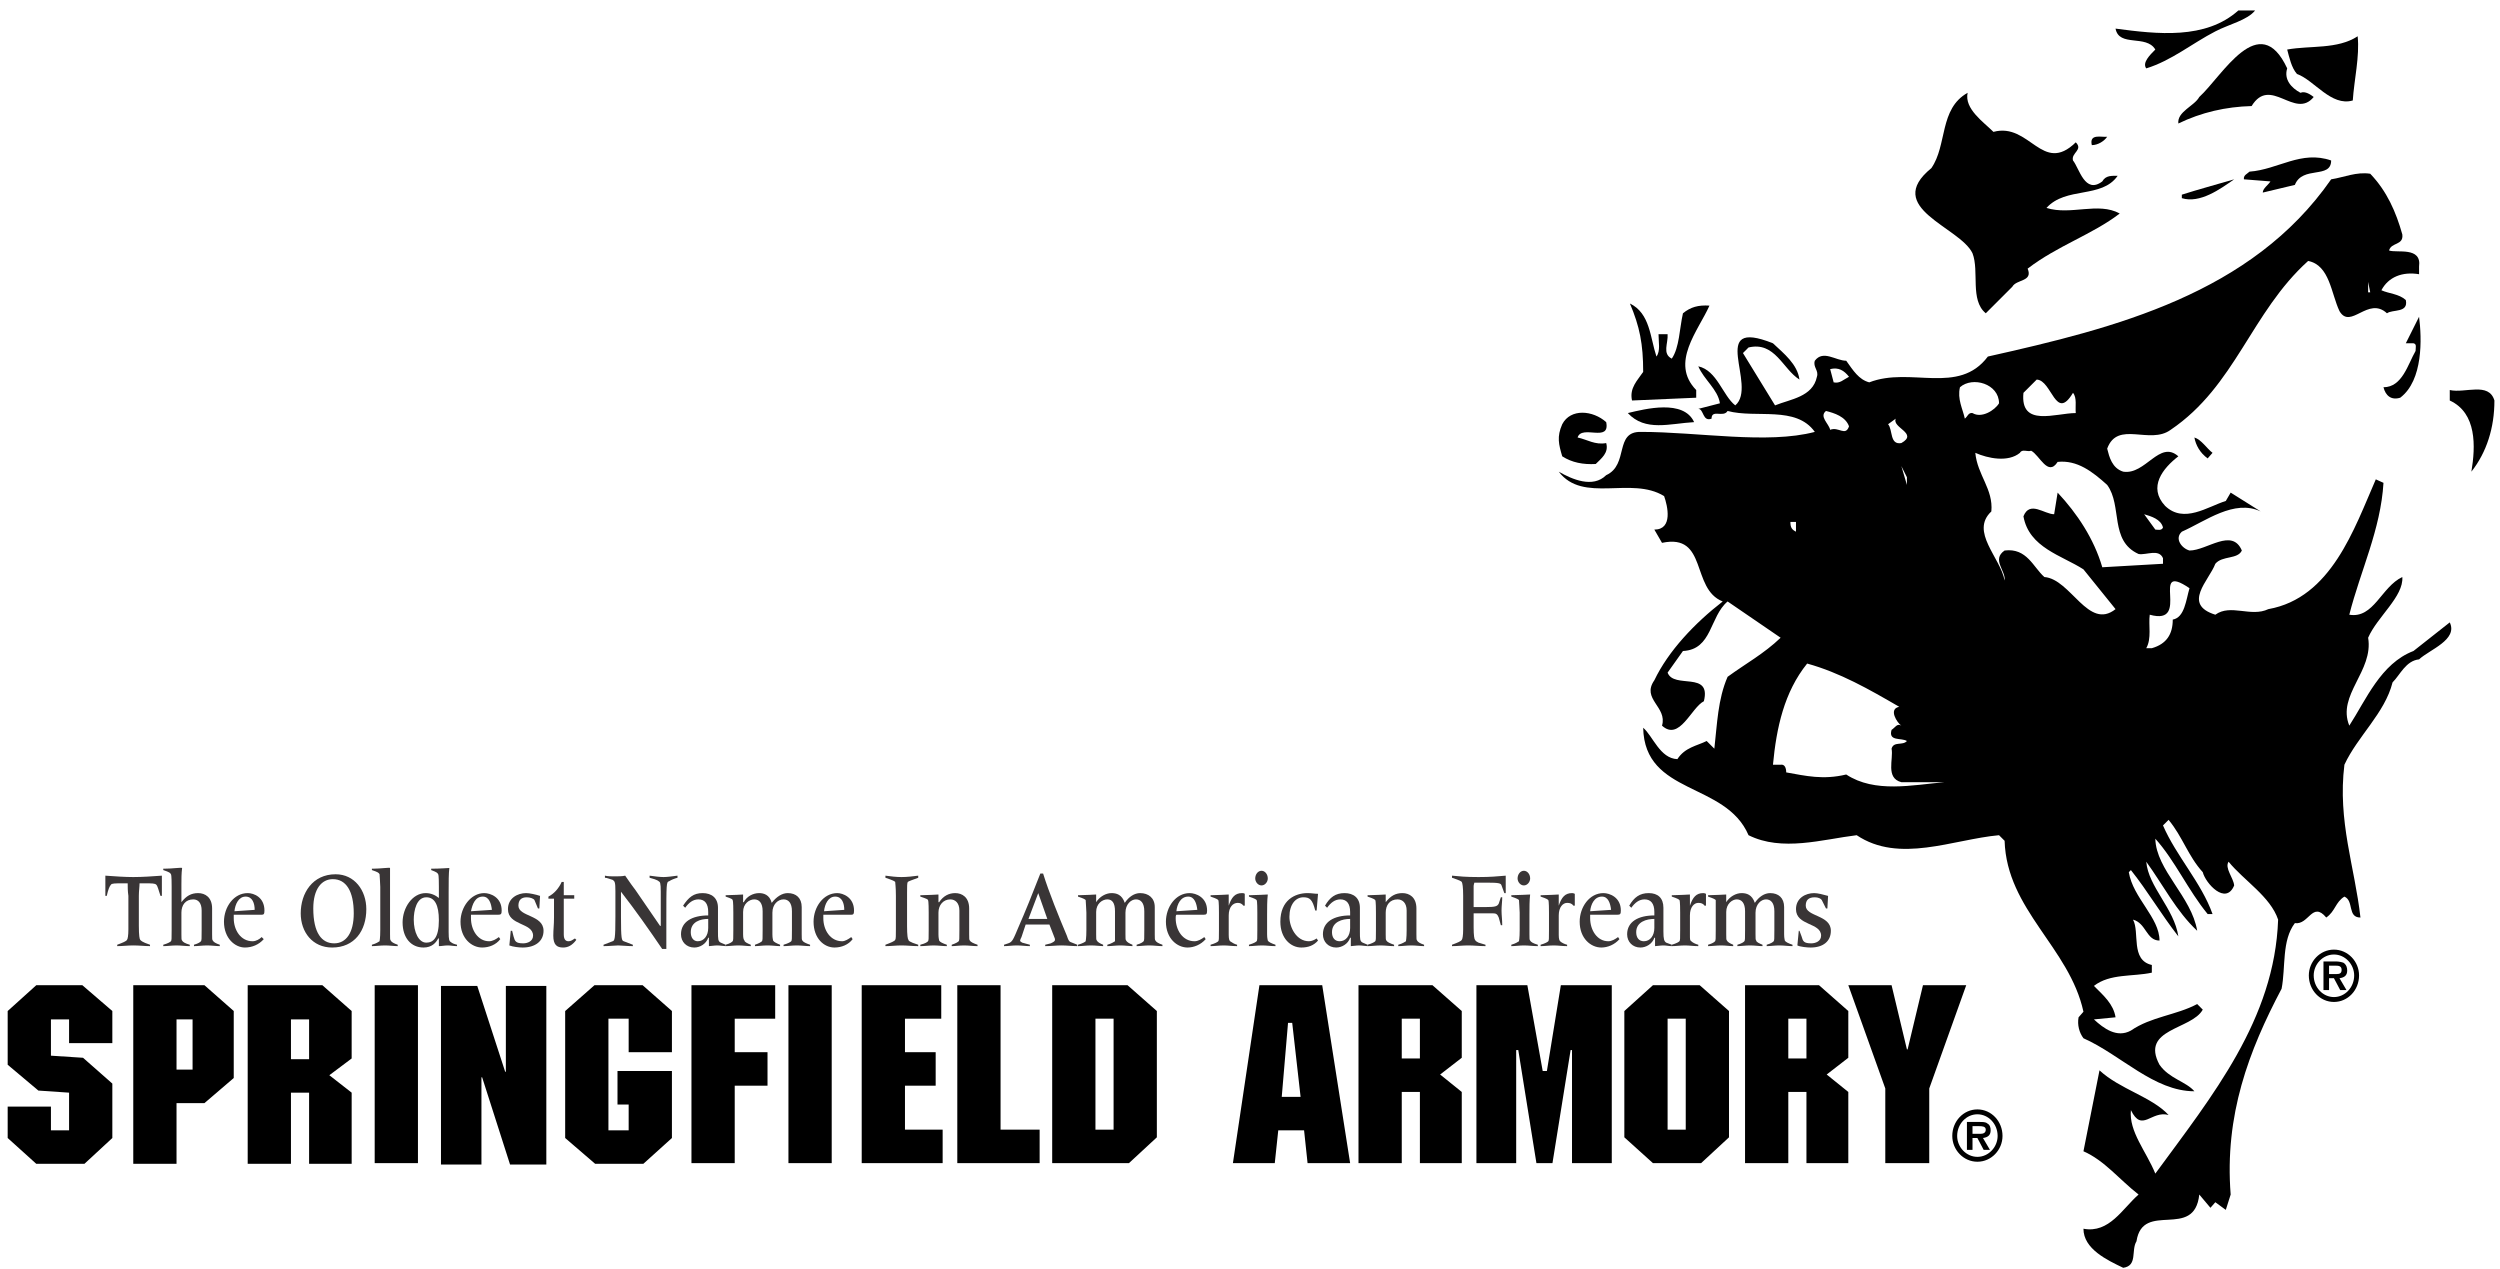 <?xml version="1.0" encoding="UTF-8"?>
<!DOCTYPE svg PUBLIC "-//W3C//DTD SVG 1.1//EN" "http://www.w3.org/Graphics/SVG/1.1/DTD/svg11.dtd">
<!-- Creator: CorelDRAW X7 -->
<svg xmlns="http://www.w3.org/2000/svg" xml:space="preserve" width="3.583in" height="1.819in" version="1.1" style="shape-rendering:geometricPrecision; text-rendering:geometricPrecision; image-rendering:optimizeQuality; fill-rule:evenodd; clip-rule:evenodd"
viewBox="0 0 3583 1819"
 xmlns:xlink="http://www.w3.org/1999/xlink">
 <defs>
  <style type="text/css">
   <![CDATA[
    .fil0 {fill:black;fill-rule:nonzero}
    .fil1 {fill:#393536;fill-rule:nonzero}
   ]]>
  </style>
 </defs>
 <g id="Layer_x0020_1">
  <path class="fil0" d="M3232 15c-11,14 -38,20 -57,30 -33,17 -63,42 -99,53 -6,-8 5,-19 13,-27 -13,-22 -52,-3 -57,-30 60,8 129,16 176,-26l24 0z"/>
  <path class="fil0" d="M3379 52c3,29 -5,62 -7,92 -31,9 -55,-29 -80,-38 -8,-9 -11,-24 -14,-35 33,-6 72,0 101,-19z"/>
  <path class="fil0" d="M3278 98c-5,16 6,28 19,35 7,-3 15,3 19,6 -27,33 -62,-31 -89,13 -37,1 -72,9 -105,25 -2,-17 23,-25 30,-38 33,-30 86,-127 126,-41z"/>
  <path class="fil0" d="M2857 189c52,-14 70,62 118,15 11,11 -7,15 -4,26 9,11 17,49 42,30 5,-9 14,-8 22,-8 -23,33 -74,15 -102,46 35,11 74,-9 105,8 -39,30 -89,46 -132,79 8,19 -16,15 -22,26l-38 38c-23,-19 -9,-60 -19,-86 -18,-38 -129,-65 -59,-122 23,-33 11,-85 52,-108 -5,23 23,42 37,56z"/>
  <path class="fil0" d="M3020 196c-4,6 -13,12 -22,12 -4,-17 14,-11 22,-12z"/>
  <path class="fil0" d="M3341 230c0,27 -41,7 -52,35l-46 11c0,-6 8,-11 11,-16l-38 -3c-1,-6 5,-8 8,-11 41,-3 74,-31 117,-16z"/>
  <path class="fil0" d="M3202 257c-20,14 -49,35 -75,27l0 -5c25,-8 48,-14 75,-22z"/>
  <path class="fil0" d="M2374 511c6,-8 3,-21 3,-32l13 0c1,13 -8,28 6,35 11,-16 11,-43 16,-65 11,-9 22,-12 38,-11 -16,36 -57,82 -19,121l0 11 -92 4c-4,-18 8,-29 16,-41 0,-40 -5,-65 -19,-98 29,14 29,49 38,76z"/>
  <path class="fil0" d="M3440 570c-13,4 -21,-3 -24,-15 27,0 35,-33 46,-52 0,-5 2,-10 -3,-11l-11 0 19 -38c4,31 6,91 -27,116z"/>
  <polygon class="fil0" points="3421,514 3432,514 "/>
  <path class="fil0" d="M3575 574c0,39 -11,74 -33,102 6,-36 8,-84 -31,-102l0 -15c22,5 56,-12 64,15z"/>
  <path class="fil0" d="M2428 605c-35,2 -70,14 -95,-13 25,-6 80,-20 95,13z"/>
  <path class="fil0" d="M2302 605c6,30 -35,3 -41,22 14,3 25,11 41,8 4,14 -7,22 -15,30 -18,1 -34,-2 -48,-11 -5,-17 -8,-28 0,-46 12,-23 44,-20 63,-3z"/>
  <path class="fil0" d="M3171 649l-7 8c-11,-8 -17,-19 -19,-30 10,3 18,16 26,22z"/>
  <path class="fil0" d="M3114 888c0,21 -9,35 -30,41l-8 0c8,-14 3,-33 5,-48 61,17 -2,-78 57,-38 -5,17 -7,42 -24,45zm-101 -75l0 0c-12,-41 -36,-77 -64,-107l-5 31c-14,0 -35,-20 -44,3 8,45 55,56 86,76l46 57c-39,31 -64,-43 -102,-46 -16,-14 -25,-42 -57,-38 -19,13 2,29 0,43 -6,-33 -50,-70 -19,-99 3,-32 -20,-52 -23,-84 18,8 47,14 64,0 3,-6 11,-1 16,-3 12,6 24,38 38,16 28,-3 50,14 71,33 22,30 3,80 45,99 11,2 29,-8 35,6l0 8 -87 5zm-197 -213l0 0c-3,-14 -11,-28 -7,-45 18,-16 56,-5 56,23 -6,10 -25,22 -38,14 -6,-1 -7,5 -11,8zm-170 510l0 0c-33,8 -58,2 -86,-3 0,-6 -2,-12 -8,-11l-11 0c5,-53 16,-104 49,-145 47,13 89,37 132,62 -16,3 -3,23 3,27 -6,-4 -9,3 -14,6 -5,17 14,11 22,16 -6,7 -19,0 -22,11 3,15 -9,42 14,48l62 0c-46,4 -100,16 -141,-11zm-72 -362l0 0 0 14c-6,-3 -8,-6 -8,-14l8 0zm43 -159l0 0c12,3 28,8 33,22 -5,15 -15,0 -27,5 -2,-9 -16,-19 -6,-27zm33 -49l0 0c-8,4 -13,10 -22,8l-5 -19c12,-3 20,2 27,11zm83 144l0 0 0 11 -8 -27 8 16zm-16 -84l0 0c-6,13 33,21 8,35 -17,3 -12,-19 -19,-27l11 -8zm183 -37l0 0 19 -19c22,1 27,61 52,19 6,7 3,20 4,29 -29,0 -80,21 -75,-29zm200 193l0 0c-2,5 -8,3 -11,3l-16 -22c10,3 24,7 27,19zm294 -352l0 0 3 15 -3 0 0 -15zm117 488l0 0 -52 41c-47,18 -68,70 -92,107 -18,-44 35,-78 27,-126 13,-30 51,-59 49,-87 -30,14 -41,60 -76,54 16,-63 45,-122 49,-189l-11 -5c-31,71 -64,170 -154,186 -25,12 -54,-8 -76,8 -48,-15 -9,-49 0,-73 10,-12 32,-6 38,-19 -14,-33 -50,0 -75,0 -11,-3 -22,-17 -11,-27 34,-15 75,-47 113,-29l-43 -27 -7 12c-26,8 -60,33 -87,7 -25,-27 -3,-54 19,-71 -27,-24 -47,27 -79,22 -16,-5 -20,-21 -23,-33 15,-41 61,-5 91,-27 93,-63 115,-168 197,-242 31,6 33,47 45,72 16,27 41,-22 68,3 8,-6 31,0 27,-19 -10,-9 -24,-9 -35,-14 10,-19 30,-27 54,-23l0 -11c4,-29 -32,-19 -43,-23 3,-12 21,-7 19,-23 -9,-32 -22,-62 -46,-87 -20,-3 -37,5 -56,8 -114,164 -309,213 -492,254 -42,56 -111,14 -170,37 -15,-4 -23,-17 -33,-31 -15,0 -33,-16 -45,0 -3,9 6,14 3,23 -6,29 -38,32 -60,41l-46 -75 8 -8c38,-9 49,31 73,46 -3,-22 -22,-37 -38,-52 -95,-38 -21,61 -54,89 -18,-14 -26,-50 -53,-56 8,19 28,33 31,53l-31 8c8,0 6,19 19,14 0,-14 17,-1 23,-11 41,11 98,-8 125,30 -68,18 -167,0 -249,0 -39,-1 -17,47 -50,62 -19,19 -49,6 -68,-5 35,46 104,6 151,35 5,14 13,48 -14,48l11 19c66,-14 41,66 87,84 -40,31 -78,71 -98,113 -19,27 19,38 11,65 25,23 42,-26 60,-35 11,-44 -43,-17 -52,-41l22 -31c42,-2 38,-49 64,-71l76 52c-24,23 -50,37 -76,56 -14,32 -15,68 -19,103l-11 -11c-14,7 -31,9 -42,26 -25,-1 -35,-33 -49,-45 2,97 118,77 151,154 48,24 106,6 155,0 61,41 138,6 204,0l8 8c3,99 93,153 113,245l-7 8c-2,11 1,22 7,30 54,24 101,76 159,76 -12,-14 -36,-18 -50,-38 -28,-52 46,-50 62,-79l-8 -8c-30,16 -66,18 -95,38 -20,11 -39,-3 -53,-16l31 -3c-3,-19 -17,-31 -31,-45 23,-18 56,-13 83,-19l0 -11c-31,-7 -17,-47 -27,-65 19,5 19,30 38,30 0,-33 -38,-61 -44,-98l3 -3c24,30 43,63 68,95 -6,-40 -43,-71 -46,-107 24,33 43,71 73,99 -8,-49 -59,-87 -60,-132 28,31 47,74 75,108l7 0c-16,-45 -52,-83 -71,-127l8 -8c20,24 28,52 49,75 4,16 33,48 45,19 -1,-11 -14,-25 -8,-34 22,27 60,50 71,83 -5,143 -94,252 -176,364 -13,-32 -38,-60 -35,-91 16,33 29,0 54,7 -24,-26 -70,-37 -99,-64l-23 116c30,13 52,41 79,62 -23,20 -42,56 -79,49 0,29 34,45 57,56 21,-3 11,-25 19,-38 9,-59 83,-1 90,-67l16 19 7 -8 15 11 7 -22c-9,-114 26,-206 73,-295 6,-31 0,-69 19,-94 20,3 25,-32 45,-8 13,-9 13,-22 26,-30 14,6 4,30 23,30 -8,-72 -33,-138 -23,-219 19,-41 58,-74 69,-118 11,-11 19,-31 38,-33 15,-14 56,-28 44,-53z"/>
  <polygon class="fil0" points="118,1412 161,1449 161,1495 99,1495 99,1461 73,1461 73,1513 119,1516 161,1553 161,1631 121,1668 52,1668 11,1631 11,1586 73,1586 73,1620 99,1620 99,1566 55,1563 11,1526 11,1449 52,1412 "/>
  <path class="fil0" d="M253 1533l23 0 0 -72 -23 0 0 72zm82 12l0 0 -42 36 -40 0 0 87 -62 0 0 -256 102 0 42 37 0 96z"/>
  <path class="fil0" d="M417 1518l26 0 0 -57 -26 0 0 57zm87 -1l0 0 -32 24 32 25 0 102 -61 0 0 -102 -26 0 0 102 -62 0 0 -256 107 0 42 37 0 68z"/>
  <polygon class="fil0" points="537,1412 599,1412 599,1667 537,1667 "/>
  <polygon class="fil0" points="783,1669 731,1669 691,1544 690,1544 690,1669 632,1669 632,1413 684,1413 724,1536 725,1536 725,1413 783,1413 "/>
  <polygon class="fil0" points="963,1508 901,1508 901,1460 872,1460 872,1620 901,1620 901,1583 885,1583 885,1535 963,1535 963,1631 922,1668 853,1668 810,1631 810,1449 852,1412 921,1412 963,1449 "/>
  <polygon class="fil0" points="1111,1460 1053,1460 1053,1508 1100,1508 1100,1556 1053,1556 1053,1667 991,1667 991,1412 1111,1412 "/>
  <polygon class="fil0" points="1130,1412 1192,1412 1192,1667 1130,1667 "/>
  <polygon class="fil0" points="1349,1460 1297,1460 1297,1508 1341,1508 1341,1556 1297,1556 1297,1619 1351,1619 1351,1667 1235,1667 1235,1412 1349,1412 "/>
  <polygon class="fil0" points="1434,1619 1490,1619 1490,1667 1372,1667 1372,1412 1434,1412 "/>
  <path class="fil0" d="M1570 1619l26 0 0 -159 -26 0 0 159zm88 11l0 0 -40 37 -110 0 0 -255 108 0 42 37 0 181z"/>
  <path class="fil0" d="M1852 1466l-6 0 -9 106 27 0 -12 -106zm83 201l0 0 -61 0 -5 -47 -37 0 -5 47 -60 0 38 -255 90 0 40 255z"/>
  <path class="fil0" d="M2009 1517l26 0 0 -57 -26 0 0 57zm86 -1l0 0 -31 24 31 25 0 102 -60 0 0 -102 -26 0 0 102 -62 0 0 -255 106 0 42 37 0 67z"/>
  <polygon class="fil0" points="2310,1667 2253,1667 2253,1505 2251,1505 2225,1667 2202,1667 2176,1505 2173,1505 2173,1667 2116,1667 2116,1412 2189,1412 2211,1535 2217,1535 2237,1412 2310,1412 "/>
  <path class="fil0" d="M2390 1619l26 0 0 -159 -26 0 0 159zm88 11l0 0 -40 37 -69 0 -41 -37 0 -181 41 -37 67 0 42 37 0 181z"/>
  <path class="fil0" d="M2563 1517l26 0 0 -57 -26 0 0 57zm86 -1l0 0 -31 24 31 25 0 102 -60 0 0 -102 -26 0 0 102 -62 0 0 -255 106 0 42 37 0 67z"/>
  <polygon class="fil0" points="2765,1560 2765,1667 2702,1667 2702,1560 2649,1412 2711,1412 2733,1504 2734,1504 2756,1412 2818,1412 "/>
  <path class="fil0" d="M2838 1625c4,0 8,-1 8,-6 0,-5 -6,-5 -10,-5l-9 0 0 11 11 0zm14 23l0 0 -9 0 -9 -17 -7 0 0 17 -8 0 0 -40 19 0c3,0 8,0 10,2 4,2 5,6 5,10 0,7 -4,10 -11,11l10 17zm11 -20l0 0c0,-17 -13,-31 -29,-31 -16,0 -29,14 -29,31 0,16 13,30 29,30 16,0 29,-14 29,-30zm-65 0l0 0c0,-21 16,-38 36,-38 20,0 36,17 36,38 0,20 -16,37 -36,37 -20,0 -36,-17 -36,-37z"/>
  <path class="fil0" d="M3349 1396c4,0 7,-1 7,-6 0,-6 -5,-6 -9,-6l-9 0 0 12 11 0zm14 23l0 0 -9 0 -9 -17 -7 0 0 17 -8 0 0 -41 19 0c3,0 8,1 10,2 4,3 5,7 5,11 0,7 -4,10 -11,11l10 17zm11 -21l0 0c0,-16 -13,-30 -29,-30 -16,0 -29,14 -29,30 0,17 13,31 29,31 16,0 29,-14 29,-31zm-65 0l0 0c0,-20 16,-37 36,-37 20,0 36,17 36,37 0,21 -16,38 -36,38 -20,0 -36,-17 -36,-38z"/>
  <path class="fil1" d="M199 1327c0,14 1,19 2,20 1,1 2,3 14,7l0 2c-8,0 -15,-1 -24,-1 -8,0 -15,1 -23,1l0 -2c8,-3 13,-5 14,-7 1,-1 2,-6 2,-15l0 -48c-1,-7 -1,-13 -1,-18 -3,0 -5,0 -8,0 -10,0 -15,0 -16,2 -2,2 -4,7 -6,16l-2 0 0 -29c14,1 28,2 40,2 13,0 27,-1 41,-2l0 29 -2 0c-3,-9 -4,-14 -6,-16 -2,-2 -6,-2 -16,-2 -3,0 -6,0 -8,0 0,5 -1,11 -1,18l0 43z"/>
  <path class="fil1" d="M234 1354c7,-2 10,-4 11,-5 1,-1 1,-4 1,-16l0 -62c0,-4 0,-17 -1,-18 -1,-2 -2,-3 -11,-6l0 -2 2 0c11,0 24,-2 25,-1 -1,8 -1,16 -1,24l0 25 0 0c7,-9 14,-13 24,-13 10,0 20,6 20,22l0 37c0,6 0,8 1,9 1,2 4,4 10,6l0 2c-5,0 -12,-1 -18,-1 -7,0 -13,1 -19,1l0 -2c7,-2 9,-4 10,-5 1,-1 1,-4 1,-16l0 -28c0,-11 -5,-16 -12,-16 -11,0 -17,8 -17,19l0 31c0,6 0,8 1,9 1,2 4,4 11,6l0 2c-6,0 -13,-1 -19,-1 -7,0 -13,1 -19,1l0 -2z"/>
  <path class="fil1" d="M375 1343c-3,3 -8,6 -13,6 -17,0 -27,-16 -27,-33 0,-2 0,-4 0,-5l40 0c3,0 4,-1 4,-6 0,-19 -15,-25 -24,-25 -20,0 -34,20 -34,41 0,24 16,37 30,37 10,0 20,-4 27,-12l-3 -3zm-39 -37l0 0c1,-10 6,-21 16,-21 10,0 13,10 13,19l-29 2z"/>
  <path class="fil1" d="M431 1309c0,27 17,49 45,49 32,0 49,-24 49,-55 0,-27 -17,-50 -44,-50 -33,0 -50,27 -50,56zm18 -7l0 0c0,-28 12,-42 28,-42 19,0 30,17 30,49 0,28 -11,43 -28,43 -18,0 -30,-15 -30,-50z"/>
  <path class="fil1" d="M533 1354c7,-2 9,-4 11,-5 0,-1 1,-4 1,-16l0 -62c0,-4 -1,-17 -1,-18 -1,-2 -2,-3 -11,-6l0 -2 2 0c10,0 24,-2 24,-1 0,8 0,16 0,24l0 71c0,6 0,8 1,9 1,2 4,4 10,6l0 2c-5,0 -12,-1 -18,-1 -7,0 -13,1 -19,1l0 -2z"/>
  <path class="fil1" d="M577 1322c0,22 12,36 30,36 12,0 18,-7 21,-13l1 0 0 11c4,0 8,-1 13,-1 4,0 8,1 13,1l0 -2c-4,-1 -7,-2 -9,-4 -2,-1 -3,-3 -3,-14l0 -57c0,-15 0,-27 1,-35 -1,0 -14,1 -25,1l-1 0 0 2c8,3 9,4 10,6 1,1 1,14 1,18l0 16c-5,-4 -11,-7 -19,-7 -19,0 -33,21 -33,42zm16 -4l0 0c0,-13 4,-32 18,-32 12,0 18,11 18,33 0,25 -8,32 -18,32 -11,0 -18,-15 -18,-33z"/>
  <path class="fil1" d="M715 1343c-4,3 -9,6 -14,6 -16,0 -26,-16 -26,-33 0,-2 0,-4 0,-5l39 0c4,0 5,-1 5,-6 0,-19 -16,-25 -25,-25 -19,0 -34,20 -34,41 0,24 16,37 31,37 10,0 20,-4 26,-12l-2 -3zm-40 -37l0 0c2,-10 6,-21 17,-21 9,0 12,10 13,19l-30 2z"/>
  <path class="fil1" d="M773 1302l-2 0 -5 -12c-1,-2 -6,-4 -11,-4 -8,0 -12,4 -12,12 0,16 36,13 36,36 0,15 -12,24 -30,24 -5,0 -14,-1 -19,-3l2 -21 2 0 2 8c2,7 3,10 14,10 6,0 14,-3 14,-11 0,-19 -36,-14 -36,-38 0,-16 14,-23 26,-23 5,0 14,2 20,4l-1 18z"/>
  <path class="fil1" d="M786 1285c8,-4 15,-12 19,-21l3 0 0 19 15 0 0 5 -15 0 0 51c0,8 3,10 7,10 3,0 6,-2 9,-4l2 2c-6,8 -12,11 -19,11 -9,0 -14,-4 -14,-17 0,-9 1,-15 1,-26l0 -27 -8 0 0 -3z"/>
  <path class="fil1" d="M865 1354l13 -5c3,-1 4,-3 4,-35l0 -37c0,-13 -1,-14 -4,-16 -4,-1 -8,-3 -11,-3l0 -3c4,1 9,1 14,1 5,0 11,0 15,-1 7,10 11,16 15,21l35 51 1 0 0 -49c0,-13 -1,-14 -3,-15 -2,-2 -9,-4 -13,-5l0 -3c7,1 15,2 20,2 5,0 12,-1 20,-2l0 3c-4,1 -9,3 -12,5 -4,1 -4,3 -4,56l0 41 -6 0c-19,-28 -38,-55 -59,-82l0 0 0 36c0,32 1,34 4,35l13 5 0 2c-9,0 -16,-1 -21,-1 -5,0 -12,1 -21,1l0 -2z"/>
  <path class="fil1" d="M982 1301c5,-7 11,-12 19,-12 9,0 14,6 14,18l0 5c-23,0 -39,9 -39,27 0,11 8,19 19,19 8,0 17,-5 20,-14l1 0 0 12c2,0 8,-1 12,-1 4,0 9,1 12,1l0 -2 -7 -3c-4,-2 -4,-5 -4,-16l0 -34c0,-14 -9,-21 -22,-21 -13,0 -20,6 -28,18l3 3zm33 29l0 0c0,11 -6,19 -15,19 -6,0 -10,-5 -10,-13 0,-15 14,-19 25,-19l0 13z"/>
  <path class="fil1" d="M1040 1354c7,-2 9,-4 10,-5 1,-1 1,-4 1,-16l0 -25c0,-3 0,-17 -1,-18 0,-1 -1,-2 -10,-5l0 -2 1 0c7,0 24,-1 24,-1l0 11 1 0c4,-8 13,-13 22,-13 6,0 15,2 18,14 7,-9 15,-14 23,-14 12,0 20,7 20,20l0 39c0,6 0,8 1,9 1,2 5,4 11,6l0 2c-6,0 -13,-1 -19,-1 -7,0 -13,1 -19,1l0 -2c7,-2 10,-4 11,-5 1,-1 1,-4 1,-16l0 -27c0,-12 -5,-17 -12,-17 -8,0 -16,7 -16,19l0 31c0,6 1,8 1,9 1,2 5,4 10,6l0 2c-5,0 -11,-1 -18,-1 -7,0 -13,1 -18,1l0 -2c6,-2 9,-4 10,-5 1,-1 1,-4 1,-16l0 -27c0,-12 -5,-17 -12,-17 -7,0 -16,6 -16,18l0 32c0,6 1,8 2,9 0,2 4,4 9,6l0 2c-5,0 -11,-1 -18,-1 -6,0 -13,1 -18,1l0 -2z"/>
  <path class="fil1" d="M1220 1343c-4,3 -9,6 -13,6 -17,0 -27,-16 -27,-33 0,-2 0,-4 0,-5l40 0c3,0 4,-1 4,-6 0,-19 -16,-25 -24,-25 -20,0 -34,20 -34,41 0,24 15,37 30,37 10,0 20,-4 26,-12l-2 -3zm-39 -37l0 0c1,-10 6,-21 16,-21 10,0 13,10 13,19l-29 2z"/>
  <path class="fil1" d="M1269 1354c8,-3 13,-5 14,-7 1,-1 1,-6 1,-15l0 -48c0,-13 -1,-18 -1,-20 -1,-1 -2,-2 -14,-6l0 -3c8,1 15,2 23,2 8,0 16,-1 24,-2l0 3c-8,3 -14,5 -15,6 -1,2 -1,6 -1,16l0 47c0,14 1,19 2,20 0,1 1,3 14,7l0 2c-8,0 -16,-1 -24,-1 -8,0 -15,1 -23,1l0 -2z"/>
  <path class="fil1" d="M1319 1354c8,-2 10,-4 11,-5 1,-1 1,-4 1,-16l0 -25c0,-3 0,-17 -1,-18 0,-1 -2,-2 -11,-5l0 -2 2 0c7,0 24,-1 24,-1l0 11 1 0c6,-9 14,-13 23,-13 10,0 20,6 20,22l0 37c0,6 0,8 1,9 1,2 5,4 11,6l0 2c-6,0 -13,-1 -19,-1 -7,0 -13,1 -18,1l0 -2c6,-2 9,-4 10,-5 1,-1 1,-4 1,-16l0 -28c0,-11 -6,-16 -13,-16 -10,0 -17,8 -17,19l0 31c0,6 1,8 1,9 1,2 5,4 11,6l0 2c-6,0 -12,-1 -19,-1 -6,0 -13,1 -19,1l0 -2z"/>
  <path class="fil1" d="M1439 1356c6,0 12,-1 18,-1 7,0 13,1 19,1l0 -2 -11 -3c-2,-1 -3,-2 -3,-3 0,-1 1,-3 2,-5l6 -18 34 0 7 18c1,2 1,3 1,4 0,2 -2,3 -6,5l-8 2 0 2c8,0 16,-1 23,-1 8,0 16,1 23,1l0 -2 -10 -4c-2,-1 -3,-3 -5,-9 -11,-26 -26,-63 -34,-89l-4 0c-10,26 -23,58 -31,76 -8,19 -9,22 -15,24l-6 2 0 2zm62 -39l0 0 -27 0 14 -37 13 37z"/>
  <path class="fil1" d="M1545 1354c7,-2 10,-4 11,-5 0,-1 1,-4 1,-16l0 -25c0,-3 -1,-17 -1,-18 -1,-1 -2,-2 -11,-5l0 -2 2 0c6,0 24,-1 24,-1l0 11 0 0c5,-8 14,-13 22,-13 7,0 15,2 19,14 6,-9 14,-14 22,-14 12,0 21,7 21,20l0 39c0,6 0,8 1,9 1,2 4,4 10,6l0 2c-6,0 -12,-1 -19,-1 -6,0 -13,1 -18,1l0 -2c7,-2 9,-4 10,-5 1,-1 1,-4 1,-16l0 -27c0,-12 -5,-17 -12,-17 -7,0 -15,7 -15,19l0 31c0,6 0,8 1,9 1,2 4,4 9,6l0 2c-4,0 -11,-1 -17,-1 -7,0 -13,1 -19,1l0 -2c7,-2 9,-4 11,-5 0,-1 0,-4 0,-16l0 -27c0,-12 -4,-17 -11,-17 -7,0 -16,6 -16,18l0 32c0,6 0,8 1,9 1,2 4,4 9,6l0 2c-4,0 -11,-1 -17,-1 -7,0 -13,1 -19,1l0 -2z"/>
  <path class="fil1" d="M1726 1343c-4,3 -9,6 -14,6 -17,0 -27,-16 -27,-33 0,-2 0,-4 1,-5l39 0c4,0 5,-1 5,-6 0,-19 -16,-25 -25,-25 -20,0 -34,20 -34,41 0,24 16,37 31,37 9,0 19,-4 26,-12l-2 -3zm-40 -37l0 0c1,-10 6,-21 17,-21 9,0 12,10 13,19l-30 2z"/>
  <path class="fil1" d="M1735 1354c7,-2 10,-4 11,-5 1,-1 1,-4 1,-16l0 -25c0,-3 0,-17 -1,-18 -1,-1 -2,-2 -11,-5l0 -2 2 0c6,0 24,-1 24,-1l0 16 0 0c4,-12 9,-18 19,-18 1,0 3,0 4,1l0 17 -2 0c-2,-3 -5,-4 -8,-4 -7,0 -13,6 -13,18l0 28c0,6 1,8 2,9 3,2 6,4 10,5l0 2c-7,0 -13,-1 -19,-1 -7,0 -13,1 -19,1l0 -2z"/>
  <path class="fil1" d="M1808 1248c5,0 9,5 9,11 0,5 -4,10 -9,10 -5,0 -9,-5 -9,-10 0,-6 4,-11 9,-11zm-18 35l0 0 2 0c6,0 24,-1 25,-1 -1,8 -1,20 -1,29l0 28c0,6 1,8 1,9 1,2 5,4 11,6l0 2c-7,0 -13,-1 -19,-1 -7,0 -13,1 -19,1l0 -2c7,-2 10,-4 11,-5 1,-1 1,-4 1,-16l0 -25c0,-3 0,-17 -1,-18 -1,-1 -2,-2 -11,-5l0 -2z"/>
  <path class="fil1" d="M1889 1348c-6,7 -14,10 -24,10 -15,0 -30,-13 -30,-37 0,-31 21,-41 39,-41 6,0 10,1 15,1l-2 24 -2 0c-4,-16 -8,-19 -17,-19 -11,0 -20,10 -20,28 0,15 10,35 28,35 4,0 8,-2 11,-4l2 3z"/>
  <path class="fil1" d="M1902 1301c5,-7 11,-12 19,-12 9,0 14,6 14,18l0 5c-23,0 -39,9 -39,27 0,11 8,19 19,19 8,0 17,-5 20,-14l1 0 0 12c2,0 8,-1 12,-1 4,0 9,1 12,1l0 -2 -7 -3c-4,-2 -4,-5 -4,-16l0 -34c0,-14 -9,-21 -22,-21 -13,0 -21,6 -28,18l3 3zm33 29l0 0c0,11 -6,19 -15,19 -7,0 -11,-5 -11,-13 0,-15 15,-19 26,-19l0 13z"/>
  <path class="fil1" d="M1960 1354c7,-2 10,-4 11,-5 1,-1 1,-4 1,-16l0 -25c0,-3 0,-17 -1,-18 -1,-1 -2,-2 -11,-5l0 -2 2 0c6,0 24,-1 24,-1l0 11 0 0c7,-9 14,-13 24,-13 10,0 20,6 20,22l0 37c0,6 0,8 1,9 1,2 4,4 10,6l0 2c-5,0 -12,-1 -18,-1 -7,0 -13,1 -19,1l0 -2c7,-2 9,-4 11,-5 0,-1 1,-4 1,-16l0 -28c0,-11 -6,-16 -13,-16 -11,0 -17,8 -17,19l0 31c0,6 0,8 1,9 1,2 5,4 11,6l0 2c-6,0 -13,-1 -19,-1 -7,0 -13,1 -19,1l0 -2z"/>
  <path class="fil1" d="M2081 1354c8,-3 13,-5 14,-7 1,-1 2,-6 2,-15l0 -48c0,-13 -1,-18 -2,-20 -1,-1 -2,-2 -14,-6l0 -3c10,1 20,2 38,2 18,0 26,-1 39,-2l0 25 -2 0 -4 -11c-1,-3 -3,-4 -21,-4l-18 0c0,1 -1,3 -1,5l0 30 17 0c14,0 17,-1 19,-5l3 -9 2 0c0,6 -1,12 -1,19 0,7 1,13 1,21l-2 0 -3 -11c-2,-5 -4,-6 -8,-6l-28 0 0 20c0,12 1,17 2,18 1,2 3,3 5,4l10 3 0 2c-9,0 -16,-1 -25,-1 -8,0 -15,1 -23,1l0 -2z"/>
  <path class="fil1" d="M2166 1285c9,3 10,4 11,5 0,1 1,15 1,18l0 25c0,12 -1,15 -1,16 -2,1 -4,3 -11,5l0 2c6,0 12,-1 18,-1 7,0 13,1 20,1l0 -2c-7,-2 -10,-4 -11,-6 -1,-1 -1,-3 -1,-9l0 -28c0,-9 0,-21 1,-29 -1,0 -19,1 -26,1l-1 0 0 2zm9 -26l0 0c0,5 4,10 9,10 5,0 9,-5 9,-10 0,-6 -4,-11 -9,-11 -5,0 -9,5 -9,11z"/>
  <path class="fil1" d="M2208 1354c7,-2 10,-4 11,-5 1,-1 1,-4 1,-16l0 -25c0,-3 0,-17 -1,-18 -1,-1 -2,-2 -11,-5l0 -2 2 0c6,0 24,-1 24,-1l0 16 0 0c4,-12 9,-18 19,-18 1,0 2,0 4,1l0 17 -2 0c-2,-3 -5,-4 -9,-4 -6,0 -12,6 -12,18l0 28c0,6 1,8 2,9 2,2 6,4 10,5l0 2c-7,0 -13,-1 -19,-1 -7,0 -13,1 -19,1l0 -2z"/>
  <path class="fil1" d="M2319 1343c-4,3 -9,6 -14,6 -16,0 -26,-16 -26,-33 0,-2 0,-4 0,-5l39 0c4,0 5,-1 5,-6 0,-19 -16,-25 -25,-25 -20,0 -34,20 -34,41 0,24 16,37 31,37 9,0 19,-4 26,-12l-2 -3zm-40 -37l0 0c1,-10 6,-21 17,-21 9,0 12,10 13,19l-30 2z"/>
  <path class="fil1" d="M2338 1301c5,-7 11,-12 19,-12 9,0 14,6 14,18l0 5c-23,0 -39,9 -39,27 0,11 8,19 19,19 8,0 17,-5 20,-14l1 0 0 12c2,0 8,-1 12,-1 4,0 8,1 12,1l0 -2 -8 -3c-3,-2 -4,-5 -4,-16l0 -34c0,-14 -8,-21 -21,-21 -13,0 -21,6 -28,18l3 3zm33 29l0 0c0,11 -6,19 -15,19 -7,0 -11,-5 -11,-13 0,-15 15,-19 26,-19l0 13z"/>
  <path class="fil1" d="M2396 1354c7,-2 10,-4 11,-5 1,-1 1,-4 1,-16l0 -25c0,-3 0,-17 -1,-18 -1,-1 -2,-2 -11,-5l0 -2 2 0c6,0 24,-1 24,-1l0 16 0 0c4,-12 9,-18 19,-18 1,0 2,0 4,1l0 17 -2 0c-2,-3 -5,-4 -9,-4 -6,0 -12,6 -12,18l0 28c0,6 0,8 2,9 2,2 6,4 10,5l0 2c-7,0 -13,-1 -19,-1 -7,0 -13,1 -19,1l0 -2z"/>
  <path class="fil1" d="M2448 1354c7,-2 9,-4 10,-5 1,-1 1,-4 1,-16l0 -25c0,-3 0,-17 0,-18 -1,-1 -2,-2 -11,-5l0 -2 1 0c7,0 24,-1 25,-1l0 11 0 0c5,-8 14,-13 22,-13 7,0 15,2 19,14 6,-9 14,-14 22,-14 12,0 20,7 20,20l0 39c0,6 1,8 1,9 1,2 5,4 11,6l0 2c-6,0 -12,-1 -19,-1 -6,0 -13,1 -18,1l0 -2c7,-2 9,-4 10,-5 1,-1 1,-4 1,-16l0 -27c0,-12 -5,-17 -12,-17 -7,0 -15,7 -15,19l0 31c0,6 0,8 1,9 0,2 4,4 9,6l0 2c-5,0 -11,-1 -18,-1 -6,0 -13,1 -18,1l0 -2c7,-2 9,-4 10,-5 1,-1 1,-4 1,-16l0 -27c0,-12 -5,-17 -12,-17 -6,0 -15,6 -15,18l0 32c0,6 0,8 1,9 1,2 4,4 9,6l0 2c-5,0 -11,-1 -17,-1 -7,0 -13,1 -19,1l0 -2z"/>
  <path class="fil1" d="M2619 1302l-2 0 -6 -12c-1,-2 -5,-4 -10,-4 -9,0 -13,4 -13,12 0,16 36,13 36,36 0,15 -11,24 -29,24 -5,0 -15,-1 -19,-3l2 -21 1 0 3 8c2,7 3,10 14,10 6,0 14,-3 14,-11 0,-19 -36,-14 -36,-38 0,-16 14,-23 26,-23 5,0 13,2 20,4l-1 18z"/>
 </g>
</svg>
